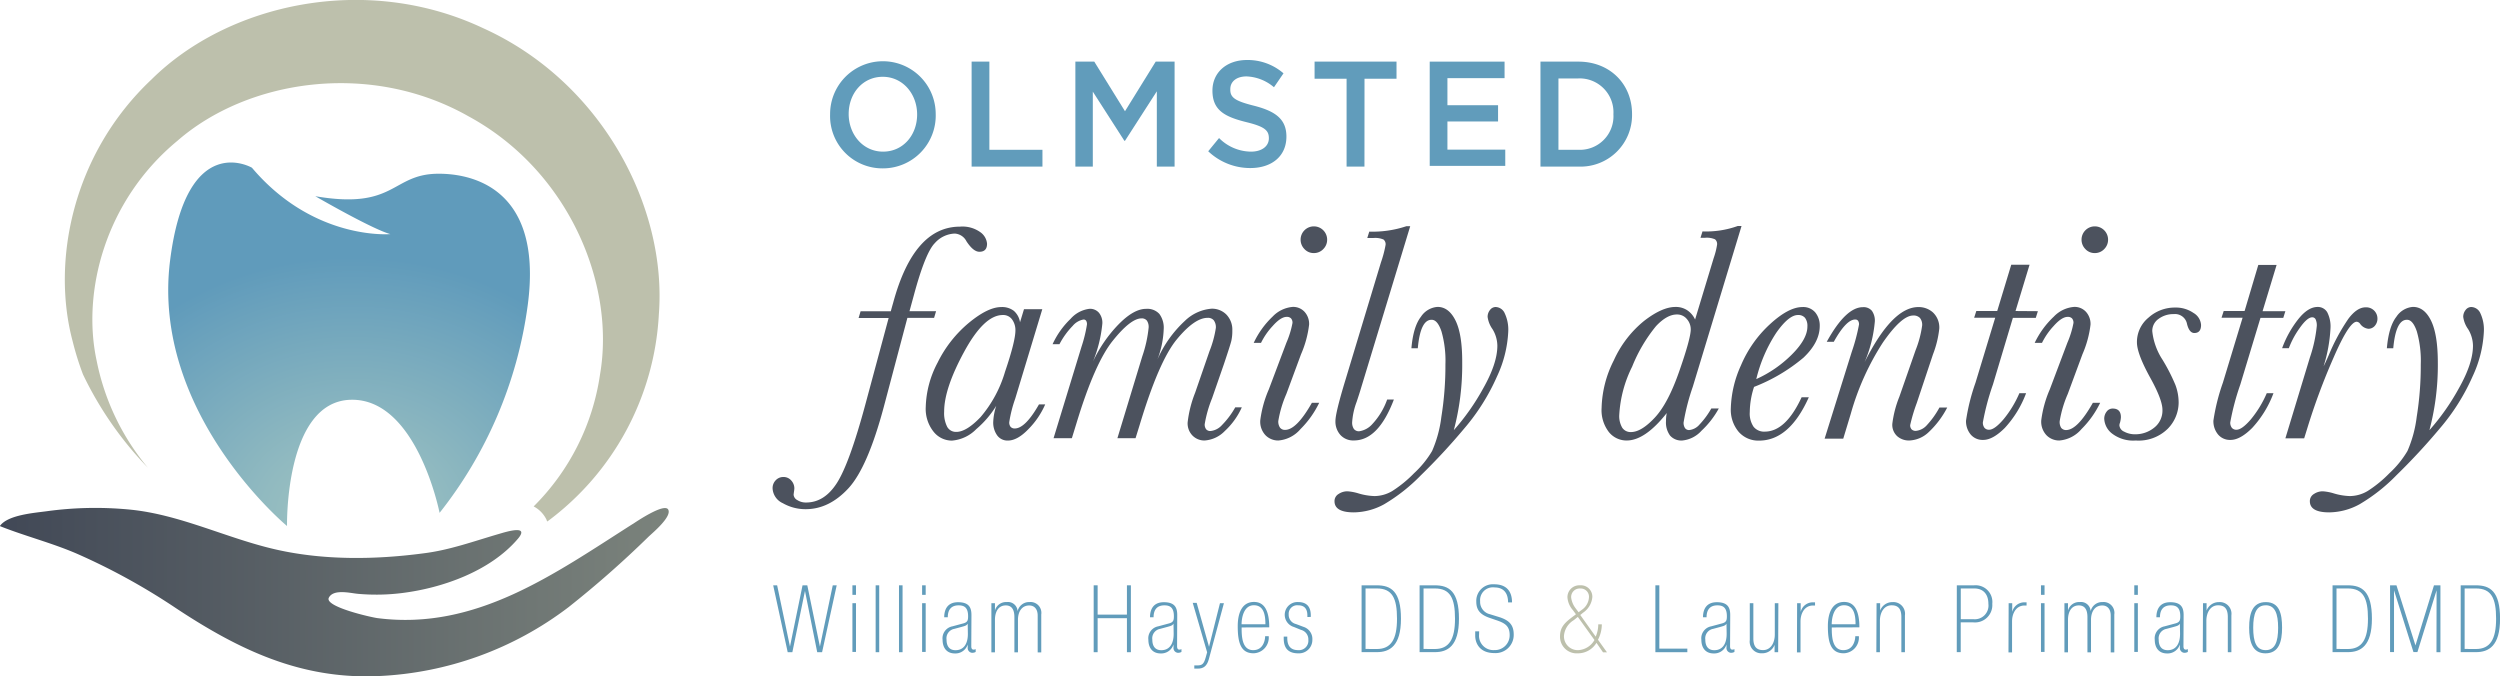 <svg xmlns="http://www.w3.org/2000/svg" xmlns:xlink="http://www.w3.org/1999/xlink" viewBox="0 0 461.63 124.91"><defs><style>.cls-1{fill:url(#radial-gradient);}.cls-2{fill:#bdc0ac;}.cls-3{fill:url(#linear-gradient);}.cls-4{fill:#619cbb;}.cls-5{fill:#4c525e;}</style><radialGradient id="radial-gradient" cx="227.34" cy="34.91" r="56.58" gradientTransform="matrix(-1, 0, 0, 0.86, 292.48, 66.06)" gradientUnits="userSpaceOnUse"><stop offset="0" stop-color="#a1c4c2"/><stop offset="0.3" stop-color="#91bac0"/><stop offset="0.89" stop-color="#68a0bc"/><stop offset="1" stop-color="#609bbb"/></radialGradient><linearGradient id="linear-gradient" y1="109.35" x2="123.46" y2="109.35" gradientUnits="userSpaceOnUse"><stop offset="0" stop-color="#414856"/><stop offset="1" stop-color="#7b837c"/></linearGradient></defs><title>Asset 1</title><g id="Layer_2" data-name="Layer 2"><g id="Layer_1-2" data-name="Layer 1"><path class="cls-1" d="M58.22,36.23s10.46,6.07,13.86,7c0,0-14.13,1.25-25.56-12.26,0,0-12.09-7.08-15.12,17.19C27.89,76.31,53,97.13,53,97.13s-.46-23,11.77-23.31S81.17,94.7,81.17,94.7A78.53,78.53,0,0,0,97.43,56.47C100.61,33.09,85,32.08,81,32.08,72.25,32.08,73.14,38.8,58.22,36.23Z"/><path class="cls-2" d="M15.32,69.13a65.26,65.26,0,0,0,12,17.25,44.25,44.25,0,0,1-9.47-19.76C15.11,54,19.32,37.11,32.76,26c12.93-11.28,35.5-14.85,53.74-4.53,18.44,10,27.2,30.9,24.29,47.72A43.08,43.08,0,0,1,98.54,93.51,5.44,5.44,0,0,1,100.93,96c0,.09.08.2.13.3a50.92,50.92,0,0,0,20.6-38.27c1.53-19.75-10.5-42.89-32.41-52.81C67.51-5.06,42.07.72,28,14.65,13.33,28.45,9.49,48.31,13.41,63A53.71,53.71,0,0,0,15.32,69.13Z"/><path class="cls-3" d="M116.81,96.77c-14.46,9.2-28.92,19.7-47.09,17.37-1.11-.14-9.85-2.1-9-3.77s4-.84,5.36-.72a38,38,0,0,0,8.12-.14c7.52-.93,16.33-4.05,21.41-10,2.31-2.7-2.18-1.3-3.44-.93-4.62,1.34-9.15,3-13.94,3.59-8.9,1.18-18.34,1.31-27.14-.67-9.23-2.07-17.9-6.57-27.39-7.43a65.94,65.94,0,0,0-15,.32c-2.27.32-7.29.66-8.73,2.75,4.52,1.81,9.52,3.08,14.13,5.06a118.52,118.52,0,0,1,18.42,10.12c11.62,7.68,23,13.14,37.32,12.52A62.44,62.44,0,0,0,105,112.1a187.17,187.17,0,0,0,14.76-13c.78-.74,4.33-3.69,3.63-5s-6,2.3-6.56,2.67Z"/><path class="cls-4" d="M148.64,109.12h0l-2.33,11.31h-.86l-2.68-12.35h.73l2.37,11.31h0l2.32-11.31h.88l2.33,11.31h0l2.37-11.31h.73l-2.7,12.35h-.9Z"/><path class="cls-4" d="M157.4,108.08h.66v1.76h-.66Zm0,3.3h.66v9h-.66Z"/><path class="cls-4" d="M161.69,108.08h.66v12.35h-.66Z"/><path class="cls-4" d="M166,108.08h.66v12.35H166Z"/><path class="cls-4" d="M170.27,108.08h.66v1.76h-.66Zm0,3.3h.66v9h-.66Z"/><path class="cls-4" d="M179.35,119.34c0,.43.17.61.4.61a.81.81,0,0,0,.41-.09v.52a1.25,1.25,0,0,1-.69.16.89.89,0,0,1-.78-1V119h0a2.37,2.37,0,0,1-2.37,1.66c-1.57,0-2.27-1.12-2.27-2.52a2.25,2.25,0,0,1,1.83-2.49l2-.54c.78-.21.88-.57.88-1.33,0-1.64-.76-2-1.75-2-1.52,0-2,1-2,2.2h-.66c0-1.23.45-2.78,2.56-2.78s2.47,1.09,2.47,2.39Zm-.66-4.18h0c-.22.36-.47.41-1.14.6l-1.33.36a1.78,1.78,0,0,0-1.44,2c0,1.18.52,1.94,1.66,1.94,1.54,0,2.28-1.21,2.28-3Z"/><path class="cls-4" d="M183.06,111.38h.66v1.35h0a2.13,2.13,0,0,1,2.18-1.56,1.78,1.78,0,0,1,2,1.7h0a2.18,2.18,0,0,1,2.21-1.7,2,2,0,0,1,2.16,2.3v7h-.66v-6.8c0-1.21-.62-1.87-1.56-1.87-1.35,0-2.08,1.11-2.08,2.66v6h-.66v-6.49c0-1.35-.45-2.18-1.59-2.18-1.42,0-2,1.25-2,2.66v6h-.66Z"/><path class="cls-4" d="M201.95,108.08h.73v5.41h5.41v-5.41h.73v12.35h-.73v-6.28h-5.41v6.28h-.73Z"/><path class="cls-4" d="M217.35,119.34c0,.43.17.61.4.61a.81.81,0,0,0,.41-.09v.52a1.25,1.25,0,0,1-.69.16.89.89,0,0,1-.78-1V119h0a2.37,2.37,0,0,1-2.37,1.66c-1.57,0-2.27-1.12-2.27-2.52a2.25,2.25,0,0,1,1.83-2.49l2-.54c.78-.21.88-.57.88-1.33,0-1.64-.76-2-1.75-2-1.52,0-2,1-2,2.2h-.66c0-1.23.45-2.78,2.56-2.78s2.47,1.09,2.47,2.39Zm-.66-4.18h0c-.22.36-.47.41-1.14.6l-1.33.36a1.78,1.78,0,0,0-1.44,2c0,1.18.52,1.94,1.66,1.94,1.54,0,2.28-1.21,2.28-3Z"/><path class="cls-4" d="M225.27,111.38H226l-2.8,10.39c-.35,1.24-1,1.69-2,1.69-.22,0-.45,0-.67,0v-.59c.24,0,.36,0,.57,0,.85,0,1.19-.24,1.52-1.42l.28-1-2.66-9.13h.73l2.28,8.11h0Z"/><path class="cls-4" d="M229.27,115.86c0,1.45,0,4.19,2.13,4.19,1.9,0,2.21-1.9,2.21-2.58h.66a2.89,2.89,0,0,1-2.8,3.16c-2.33,0-2.92-1.9-2.92-5,0-2.77,1-4.48,3-4.48s2.82,1.76,2.82,4.69Zm4.39-.59c0-1.64-.26-3.51-2.13-3.51s-2.27,2.33-2.27,3.51Z"/><path class="cls-4" d="M241.41,113.93v-.26c0-.81-.21-1.9-1.7-1.9a1.57,1.57,0,0,0-1.75,1.68,1.74,1.74,0,0,0,1.35,1.78l1.38.52a2.34,2.34,0,0,1,1.64,2.4,2.47,2.47,0,0,1-2.61,2.49c-2.51,0-2.68-1.8-2.68-2.85v-.24h.66v.29c0,1.28.52,2.21,2,2.21a1.74,1.74,0,0,0,1.89-1.89,1.81,1.81,0,0,0-1.35-1.85l-1.33-.54a2.35,2.35,0,0,1,.78-4.6c2,0,2.35,1.37,2.35,2.47v.28Z"/><path class="cls-4" d="M251.42,108.08h2.82c2.61,0,4.45,1.11,4.45,6.17s-2.11,6.17-4.45,6.17h-2.82Zm2.82,11.76c2.63,0,3.72-1.8,3.72-5.59s-.88-5.59-3.72-5.59h-2.09v11.17Z"/><path class="cls-4" d="M262.13,108.08h2.82c2.61,0,4.45,1.11,4.45,6.17s-2.11,6.17-4.45,6.17h-2.82Zm2.82,11.76c2.63,0,3.72-1.8,3.72-5.59s-.88-5.59-3.72-5.59h-2.09v11.17Z"/><path class="cls-4" d="M273.11,117.26a2.64,2.64,0,0,0,2.8,2.78,2.73,2.73,0,0,0,2.85-2.8c0-1.61-.86-2.16-2.25-2.65l-1.4-.48c-1.63-.55-2.51-1.35-2.51-3a3.07,3.07,0,0,1,3.3-3.22c2.28,0,3.3,1.3,3.3,3.35h-.73c0-1.66-.76-2.77-2.51-2.77a2.36,2.36,0,0,0-2.65,2.56,2.33,2.33,0,0,0,1.82,2.39L277,114c1.59.55,2.51,1.33,2.51,3.15a3.35,3.35,0,0,1-3.58,3.44c-2.85,0-3.53-2-3.53-3.2v-.81h.73Z"/><path class="cls-2" d="M294.79,118.7a4,4,0,0,1-3.46,1.94,3.07,3.07,0,0,1-3.27-3.15c0-1.68.9-2.51,2.21-3.51l.73-.55-.57-.78a3.93,3.93,0,0,1-1-2.39,2.19,2.19,0,0,1,2.32-2.18,2.11,2.11,0,0,1,2.28,2.14,3.88,3.88,0,0,1-1.75,2.94l-.48.4,2.85,4a5.74,5.74,0,0,0,.47-2.28h.66a6.17,6.17,0,0,1-.71,2.85l1.66,2.32H296Zm-3.44-4.79-.76.61a3.72,3.72,0,0,0-1.8,2.87,2.55,2.55,0,0,0,2.63,2.66,3.67,3.67,0,0,0,3-1.87Zm.73-1.3a3,3,0,0,0,1.33-2.37,1.52,1.52,0,0,0-1.61-1.57,1.57,1.57,0,0,0-1.68,1.69,4.14,4.14,0,0,0,.85,2l.52.69Z"/><path class="cls-4" d="M305.67,108.08h.73v11.69h5.17v.66h-5.9Z"/><path class="cls-4" d="M319.46,119.34c0,.43.17.61.4.61a.8.8,0,0,0,.41-.09v.52a1.24,1.24,0,0,1-.69.16.89.89,0,0,1-.78-1V119h0a2.37,2.37,0,0,1-2.37,1.66c-1.57,0-2.27-1.12-2.27-2.52a2.25,2.25,0,0,1,1.83-2.49l2-.54c.78-.21.88-.57.88-1.33,0-1.64-.76-2-1.75-2-1.52,0-2,1-2,2.2h-.66c0-1.23.45-2.78,2.56-2.78s2.47,1.09,2.47,2.39Zm-.66-4.18h0c-.22.36-.47.41-1.14.6l-1.33.36a1.78,1.78,0,0,0-1.44,2c0,1.18.52,1.94,1.66,1.94,1.54,0,2.28-1.21,2.28-3Z"/><path class="cls-4" d="M328.34,120.43h-.66v-1.37h0a2.41,2.41,0,0,1-2.3,1.57,2.15,2.15,0,0,1-2.28-2.44v-6.81h.66v6.5c0,1.61.67,2.16,1.8,2.16,1.38,0,2.16-1.3,2.16-2.87v-5.79h.66Z"/><path class="cls-4" d="M331.84,111.38h.66V113h0a2.3,2.3,0,0,1,2.27-1.78h.38v.59h-.38c-1.54,0-2.3,1.44-2.3,2.92v5.74h-.66Z"/><path class="cls-4" d="M338.24,115.86c0,1.45,0,4.19,2.13,4.19,1.9,0,2.21-1.9,2.21-2.58h.66a2.89,2.89,0,0,1-2.8,3.16c-2.33,0-2.92-1.9-2.92-5,0-2.77,1-4.48,3-4.48s2.82,1.76,2.82,4.69Zm4.39-.59c0-1.64-.26-3.51-2.13-3.51s-2.27,2.33-2.27,3.51Z"/><path class="cls-4" d="M346.51,111.38h.66v1.37h0a2.41,2.41,0,0,1,2.3-1.57,2.15,2.15,0,0,1,2.28,2.44v6.81h-.66v-6.5c0-1.61-.67-2.16-1.8-2.16-1.38,0-2.16,1.3-2.16,2.87v5.79h-.66Z"/><path class="cls-4" d="M361.33,108.08h3.2a3.09,3.09,0,0,1,3.35,3.42,3.2,3.2,0,0,1-3.51,3.42h-2.32v5.5h-.73Zm3.11,6.26a2.53,2.53,0,0,0,2.72-2.84c0-1.76-.93-2.84-2.61-2.84h-2.49v5.67Z"/><path class="cls-4" d="M370.9,111.38h.66V113h0a2.3,2.3,0,0,1,2.27-1.78h.38v.59h-.38c-1.54,0-2.3,1.44-2.3,2.92v5.74h-.66Z"/><path class="cls-4" d="M376.87,108.08h.66v1.76h-.66Zm0,3.3h.66v9h-.66Z"/><path class="cls-4" d="M381.2,111.38h.66v1.35h0a2.13,2.13,0,0,1,2.18-1.56,1.78,1.78,0,0,1,2,1.7h0a2.18,2.18,0,0,1,2.21-1.7,2,2,0,0,1,2.16,2.3v7h-.66v-6.8c0-1.21-.62-1.87-1.56-1.87-1.35,0-2.08,1.11-2.08,2.66v6h-.66v-6.49c0-1.35-.45-2.18-1.59-2.18-1.42,0-2,1.25-2,2.66v6h-.66Z"/><path class="cls-4" d="M394.1,108.08h.66v1.76h-.66Zm0,3.3h.66v9h-.66Z"/><path class="cls-4" d="M403.18,119.34c0,.43.17.61.4.61a.8.8,0,0,0,.41-.09v.52a1.24,1.24,0,0,1-.69.16.89.89,0,0,1-.78-1V119h0a2.37,2.37,0,0,1-2.37,1.66c-1.57,0-2.27-1.12-2.27-2.52a2.25,2.25,0,0,1,1.83-2.49l2-.54c.78-.21.88-.57.88-1.33,0-1.64-.76-2-1.75-2-1.52,0-2,1-2,2.2h-.66c0-1.23.45-2.78,2.56-2.78s2.47,1.09,2.47,2.39Zm-.66-4.18h0c-.22.36-.47.41-1.14.6l-1.33.36a1.78,1.78,0,0,0-1.44,2c0,1.18.52,1.94,1.66,1.94,1.54,0,2.28-1.21,2.28-3Z"/><path class="cls-4" d="M406.79,111.38h.66v1.37h0a2.41,2.41,0,0,1,2.3-1.57,2.15,2.15,0,0,1,2.28,2.44v6.81h-.66v-6.5c0-1.61-.67-2.16-1.8-2.16-1.38,0-2.16,1.3-2.16,2.87v5.79h-.66Z"/><path class="cls-4" d="M418.31,120.64c-2.39,0-3-2.13-3-4.74s.59-4.72,3.08-4.72,3,2.13,3,4.72S420.8,120.64,418.31,120.64Zm.05-8.87c-1.73,0-2.3,1.54-2.3,4.15s.57,4.13,2.3,4.13,2.3-1.54,2.3-4.13S420.09,111.76,418.36,111.76Z"/><path class="cls-4" d="M430.71,108.08h2.82c2.61,0,4.45,1.11,4.45,6.17s-2.11,6.17-4.45,6.17h-2.82Zm2.82,11.76c2.63,0,3.72-1.8,3.72-5.59s-.88-5.59-3.72-5.59h-2.09v11.17Z"/><path class="cls-4" d="M449.92,109h0l-3.54,11.41h-.73L442.06,109h0v11.41h-.73V108.08h1.18l3.51,11.1h0l3.42-11.1h1.19v12.35h-.73Z"/><path class="cls-4" d="M454.37,108.08h2.82c2.61,0,4.45,1.11,4.45,6.17s-2.11,6.17-4.45,6.17h-2.82Zm2.82,11.76c2.63,0,3.72-1.8,3.72-5.59s-.88-5.59-3.72-5.59h-2.09v11.17Z"/><path class="cls-4" d="M163,31.09a9.66,9.66,0,0,1-9.72-10,9.75,9.75,0,1,1,19.5-.06A9.75,9.75,0,0,1,163,31.09Zm0-16.91c-3.7,0-6.29,3.07-6.29,6.86S159.35,28,163.06,28s6.29-3.07,6.29-6.86S166.71,14.18,163,14.18Z"/><path class="cls-4" d="M179.41,11.38h3.28V27.66h9.8v3.1H179.41Z"/><path class="cls-4" d="M207.73,26h-.11l-5.83-9.08V30.76h-3.22V11.38h3.49l5.67,9.16,5.67-9.16h3.49V30.76h-3.28V16.86Z"/><path class="cls-4" d="M231.54,19.52c3.94,1,6,2.46,6,5.7,0,3.65-2.74,5.81-6.66,5.81a11.24,11.24,0,0,1-7.78-3.1l2-2.44A8.42,8.42,0,0,0,231,28c2,0,3.3-1,3.3-2.46s-.75-2.16-4.21-3c-4-1-6.21-2.21-6.21-5.81,0-3.38,2.66-5.65,6.37-5.65A10.09,10.09,0,0,1,237,13.54l-1.76,2.57a8.28,8.28,0,0,0-5.06-2c-1.92,0-3,1-3,2.32C227.12,18,228,18.63,231.54,19.52Z"/><path class="cls-4" d="M251.95,30.76h-3.3V14.54h-5.91V11.38h15.13v3.16h-5.91Z"/><path class="cls-4" d="M277.82,14.43H267.27v5h9.35v3h-9.35v5.2h10.68v3H264V11.38h13.82Z"/><path class="cls-4" d="M291.45,30.76h-7V11.38h7c5.86,0,9.91,4.18,9.91,9.66A9.51,9.51,0,0,1,291.45,30.76Zm0-16.27h-3.68V27.66h3.68a6.2,6.2,0,0,0,6.47-6.56A6.25,6.25,0,0,0,291.45,14.48Z"/><path class="cls-5" d="M172.85,57.46l-.37,1.24h-4.93l-4.37,16.49q-3,11.19-6.54,15t-7.81,3.83a8.38,8.38,0,0,1-4.27-1.1,3.18,3.18,0,0,1-1.9-2.73,2.06,2.06,0,0,1,.59-1.52,1.89,1.89,0,0,1,1.38-.59,1.86,1.86,0,0,1,1.49.66,2.15,2.15,0,0,1,.56,1.42,5.09,5.09,0,0,1-.08.7l-.06.48a1.24,1.24,0,0,0,.68,1,2.89,2.89,0,0,0,1.63.45q3.38,0,5.69-3.61t5.24-14.46l4.31-16h-5.55l.37-1.24h5.58q.08-.34.45-1.63,3.81-14,12.32-14A5.65,5.65,0,0,1,181,42.86,2.91,2.91,0,0,1,182.26,45q0,1.49-1.41,1.49-1.13,0-2.4-1.95a2.58,2.58,0,0,0-2.17-1.41,5.16,5.16,0,0,0-3.66,1.76q-1.75,1.76-3.86,9.57l-.82,3Z"/><path class="cls-5" d="M189.08,57.1h3.38l-5,16.52a23.9,23.9,0,0,0-1.1,4.34,1.29,1.29,0,0,0,.25.86,1,1,0,0,0,.76.3q1.95,0,4.48-4.45H193a15,15,0,0,1-3.14,4.61q-2,2.07-3.76,2.07a2.34,2.34,0,0,1-2-1,4.06,4.06,0,0,1-.7-2.42,11,11,0,0,1,.56-3,17.92,17.92,0,0,1-3.68,4.3,7.08,7.08,0,0,1-4.52,2.13,4.32,4.32,0,0,1-3.4-1.68,6.76,6.76,0,0,1-1.42-4.52,18.43,18.43,0,0,1,2.2-8.22,22.41,22.41,0,0,1,5.74-7.31q3.54-2.93,6-2.93a3.56,3.56,0,0,1,2.33.7,3.52,3.52,0,0,1,1.14,2.11ZM174.34,76a5.56,5.56,0,0,0,.56,2.81,1.84,1.84,0,0,0,1.69.94q1.86,0,4.47-2.73a22.73,22.73,0,0,0,4.52-8.37Q187.5,63,187.5,61a3.33,3.33,0,0,0-.61-2,2,2,0,0,0-1.73-.83q-3.44,0-7.13,6.79T174.34,76Z"/><path class="cls-5" d="M228.09,75.22h1.21a13.37,13.37,0,0,1-3.14,4.37,5.72,5.72,0,0,1-3.76,1.75,3.08,3.08,0,0,1-2.16-.87A3.21,3.21,0,0,1,219.3,78a21.23,21.23,0,0,1,1.38-5.47l2.65-7.67a19.57,19.57,0,0,0,1.18-4.31,2.17,2.17,0,0,0-.38-1.4,1.39,1.39,0,0,0-1.14-.46q-2.42,0-5.71,4t-6.84,15.78l-.76,2.45h-3.35l4.59-15.11a23.35,23.35,0,0,0,1.18-5.33,2.07,2.07,0,0,0-.32-1.27,1.18,1.18,0,0,0-1-.42q-2,0-5.33,4.16t-6.68,15.21l-.85,2.76h-3.38L199.71,64a25.38,25.38,0,0,0,1-4.09,1.2,1.2,0,0,0-.15-.68.56.56,0,0,0-.49-.23,3.38,3.38,0,0,0-2,1.18,14.28,14.28,0,0,0-2.44,3.38h-1.27a15.38,15.38,0,0,1,3.33-4.69,5.54,5.54,0,0,1,3.5-1.85,2.17,2.17,0,0,1,1.73.73,2.91,2.91,0,0,1,.63,2,24.93,24.93,0,0,1-1.72,7,25,25,0,0,1,4.71-6.85q2.82-2.88,5.1-2.87a3,3,0,0,1,2.44.94,4.28,4.28,0,0,1,.8,2.83,17.27,17.27,0,0,1-1.16,5.58,21.43,21.43,0,0,1,5.07-7.13A8,8,0,0,1,223.72,57a3.74,3.74,0,0,1,2.73,1.08,4,4,0,0,1,1.1,2.95,8.21,8.21,0,0,1-.18,1.9q-.18.75-1.37,4.3l-2.2,6.34a22.35,22.35,0,0,0-1.35,4.76,1.45,1.45,0,0,0,.27.94,1,1,0,0,0,.78.32,3.28,3.28,0,0,0,2.14-1.1A15.43,15.43,0,0,0,228.09,75.22Z"/><path class="cls-5" d="M242.24,74.38h1.35a17.57,17.57,0,0,1-3.45,4.85,6,6,0,0,1-4.1,2.11,3.28,3.28,0,0,1-2.33-.94,3.64,3.64,0,0,1-1-2.78,20.81,20.81,0,0,1,1.58-5.72l3.24-8.6a17.09,17.09,0,0,0,1.13-3.66,1.19,1.19,0,0,0-.27-.85,1.06,1.06,0,0,0-.8-.28q-1.1,0-2.61,1.71a12.78,12.78,0,0,0-2.13,3.09H231.5A16.19,16.19,0,0,1,235,58.45a5.79,5.79,0,0,1,3.71-1.78,2.85,2.85,0,0,1,2.17.9,3.32,3.32,0,0,1,.85,2.37,19.27,19.27,0,0,1-1.49,5.47l-2.71,7.33a21.08,21.08,0,0,0-1.49,5,2,2,0,0,0,.32,1.23,1.13,1.13,0,0,0,.94.41Q239.42,79.37,242.24,74.38Zm-2.08-30.13a2.45,2.45,0,0,1,4.9,0,2.41,2.41,0,0,1-.72,1.75,2.34,2.34,0,0,1-1.73.73,2.3,2.3,0,0,1-1.75-.75A2.45,2.45,0,0,1,240.16,44.24Z"/><path class="cls-5" d="M256.14,73.78h1.24q-2.87,7.56-7.38,7.55a3.18,3.18,0,0,1-2.48-1,3.7,3.7,0,0,1-.93-2.58q0-1.52,1.83-7.53L255,48.44a20.86,20.86,0,0,0,.85-3.21,1.12,1.12,0,0,0-.38-1,3.88,3.88,0,0,0-1.9-.28h-1.1l.37-1.18a19.64,19.64,0,0,0,6.85-1h.71l-9.08,29.88q-.2.71-.82,2.57a13,13,0,0,0-.82,3.72,2.07,2.07,0,0,0,.32,1.27,1.15,1.15,0,0,0,1,.42,4,4,0,0,0,2.4-1.32A13,13,0,0,0,256.14,73.78Z"/><path class="cls-5" d="M261.8,64.31h-1.18q.34-4,1.76-5.82a4,4,0,0,1,3.06-1.82q2.09,0,3.34,2.55T270,67a46.84,46.84,0,0,1-1.55,12.43,42.06,42.06,0,0,0,5.4-7.67q2.64-4.65,2.64-7.92a6,6,0,0,0-.9-3.07,5.05,5.05,0,0,1-.9-2.25,2,2,0,0,1,.44-1.28,1.31,1.31,0,0,1,1.06-.55,1.9,1.9,0,0,1,1.66,1.16,7.12,7.12,0,0,1,.65,3.41,21.83,21.83,0,0,1-2.07,8.24,38.77,38.77,0,0,1-6.07,9.64,115.14,115.14,0,0,1-8,8.63,32.4,32.4,0,0,1-6.79,5.35A11.88,11.88,0,0,1,250,94.61q-3.58,0-3.58-2.06a1.52,1.52,0,0,1,.76-1.34,2.91,2.91,0,0,1,1.61-.49,8.88,8.88,0,0,1,2,.37,11.44,11.44,0,0,0,3,.51,6.51,6.51,0,0,0,3.31-.94,22.38,22.38,0,0,0,4-3.27,18.12,18.12,0,0,0,3.34-4.11,22.52,22.52,0,0,0,1.71-6.3,59.49,59.49,0,0,0,.75-9.7,19.68,19.68,0,0,0-.73-6.09q-.73-2.14-1.8-2.14Q262.28,59,261.8,64.31Z"/><path class="cls-5" d="M316,75.42h1.38a16.36,16.36,0,0,1-3.2,4.12,5.48,5.48,0,0,1-3.54,1.8,2.78,2.78,0,0,1-2.25-.9,4.06,4.06,0,0,1-.76-2.68,7.3,7.3,0,0,1,.14-1.49q-4,5.07-7.41,5.07a4.19,4.19,0,0,1-3.27-1.55,6.61,6.61,0,0,1-1.35-4.48A20.38,20.38,0,0,1,298,66.53a19.87,19.87,0,0,1,5.58-7.27q3.33-2.58,5.78-2.58a3.8,3.8,0,0,1,2.16.59A4.09,4.09,0,0,1,313,59l3.44-11.36a13.74,13.74,0,0,0,.62-2.45,1.11,1.11,0,0,0-.38-1,3.79,3.79,0,0,0-1.87-.28H314l.37-1.18a17.19,17.19,0,0,0,6.51-1h.7l-9,29.68A39.93,39.93,0,0,0,310.88,78a1.74,1.74,0,0,0,.27,1.06.91.91,0,0,0,.78.35,2.89,2.89,0,0,0,1.87-1A15.13,15.13,0,0,0,316,75.42ZM299,76.6a4.22,4.22,0,0,0,.55,2.38,1.84,1.84,0,0,0,1.62.8q1.89,0,4.37-2.64t4.57-8.68q2.09-6,2.09-7.65a2.88,2.88,0,0,0-.71-1.89,2.3,2.3,0,0,0-1.86-.85q-1.83,0-3.85,2.16a28.53,28.53,0,0,0-4.4,7.47A22.75,22.75,0,0,0,299,76.6Z"/><path class="cls-5" d="M332.67,73.36H334q-3.58,8-9.19,8a4.81,4.81,0,0,1-3.76-1.62,6.32,6.32,0,0,1-1.45-4.38,20.42,20.42,0,0,1,1.87-7.89,21.83,21.83,0,0,1,5.33-7.58q3.45-3.18,6-3.19a2.91,2.91,0,0,1,2.4,1,3.82,3.82,0,0,1,.82,2.49q0,3-3,5.85a32.25,32.25,0,0,1-9.13,5.4,15.2,15.2,0,0,0-.79,4.65,4.35,4.35,0,0,0,.7,2.71,2.49,2.49,0,0,0,2.09.9Q329.74,79.68,332.67,73.36ZM324.3,70a22.14,22.14,0,0,0,6.54-4.51q2.9-2.88,2.9-5.21a2.44,2.44,0,0,0-.44-1.59,1.61,1.61,0,0,0-1.31-.52q-1.69,0-4,3.28A27.11,27.11,0,0,0,324.3,70Z"/><path class="cls-5" d="M358.12,75.25h1.44a16.76,16.76,0,0,1-3.45,4.57,5.48,5.48,0,0,1-3.59,1.52,3.27,3.27,0,0,1-2.18-.78,2.84,2.84,0,0,1-.92-2.3,19.75,19.75,0,0,1,1.3-5l3-8.6a19.21,19.21,0,0,0,1.21-4.57,2,2,0,0,0-.41-1.38,1.61,1.61,0,0,0-1.25-.45q-2.14,0-5.6,5a48.14,48.14,0,0,0-5.93,13.18L340.36,81h-3.44l5-16a35.25,35.25,0,0,0,1.35-5.07,1.18,1.18,0,0,0-.17-.7.63.63,0,0,0-.54-.23q-1.66,0-3.95,4.12h-1.3q3.52-6.4,6.68-6.4a2,2,0,0,1,1.65.66,3.11,3.11,0,0,1,.55,2,24.42,24.42,0,0,1-1.89,7.5q5.1-10.17,9.92-10.18a3.94,3.94,0,0,1,2.71,1,3.81,3.81,0,0,1,1.16,3,18.62,18.62,0,0,1-1.16,4.73l-3,9a31,31,0,0,0-1.21,4.06,1.09,1.09,0,0,0,.27.8,1.05,1.05,0,0,0,.78.27,3.09,3.09,0,0,0,2.06-1.09A15.53,15.53,0,0,0,358.12,75.25Z"/><path class="cls-5" d="M376.3,57.46l-.39,1.24h-4.23L368,71a45.72,45.72,0,0,0-1.86,7,1.56,1.56,0,0,0,.3,1,1.06,1.06,0,0,0,.86.35q1,0,2.65-1.92a19.93,19.93,0,0,0,2.93-4.82h1.24a19.4,19.4,0,0,1-3.93,6.41q-2.21,2.21-4,2.21a2.86,2.86,0,0,1-2.3-1,3.83,3.83,0,0,1-.86-2.56,37.11,37.11,0,0,1,1.75-7l3.64-12h-3.89l.4-1.24h3.86l2.59-8.54h3.38l-2.59,8.54Z"/><path class="cls-5" d="M386.45,74.38h1.35a17.59,17.59,0,0,1-3.45,4.85,6,6,0,0,1-4.1,2.11,3.28,3.28,0,0,1-2.33-.94,3.64,3.64,0,0,1-1-2.78,20.83,20.83,0,0,1,1.58-5.72l3.24-8.6a17.12,17.12,0,0,0,1.13-3.66,1.19,1.19,0,0,0-.27-.85,1.06,1.06,0,0,0-.8-.28q-1.1,0-2.61,1.71a12.8,12.8,0,0,0-2.13,3.09h-1.35a16.18,16.18,0,0,1,3.54-4.85A5.79,5.79,0,0,1,383,56.67a2.84,2.84,0,0,1,2.17.9,3.32,3.32,0,0,1,.85,2.37,19.3,19.3,0,0,1-1.49,5.47l-2.71,7.33a21.09,21.09,0,0,0-1.49,5A2,2,0,0,0,380.6,79a1.14,1.14,0,0,0,.94.41Q383.63,79.37,386.45,74.38Zm-2.09-30.13a2.45,2.45,0,0,1,4.9,0,2.41,2.41,0,0,1-.72,1.75,2.34,2.34,0,0,1-1.73.73,2.3,2.3,0,0,1-1.75-.75A2.45,2.45,0,0,1,384.36,44.24Z"/><path class="cls-5" d="M402.29,74.35a6.94,6.94,0,0,1-2,4.81,7.67,7.67,0,0,1-5.93,2.18A6.41,6.41,0,0,1,390,80.06a3.68,3.68,0,0,1-1.45-2.75A2.14,2.14,0,0,1,389,76a1.35,1.35,0,0,1,1.11-.56q1.52,0,1.52,1.61a4.66,4.66,0,0,1-.17,1,1.54,1.54,0,0,0-.11.48,1.4,1.4,0,0,0,.87,1.17,4.17,4.17,0,0,0,2.09.49,5.49,5.49,0,0,0,3.44-1.2,4,4,0,0,0,1.55-3.31q0-1.83-2.17-5.78-2.54-4.57-2.54-6.68a5.82,5.82,0,0,1,2.14-4.57,7.23,7.23,0,0,1,4.88-1.86,5.75,5.75,0,0,1,3.43,1A2.78,2.78,0,0,1,406.43,60q0,1.49-1.24,1.49-.93,0-1.35-1.66A2.25,2.25,0,0,0,401.39,58a4.57,4.57,0,0,0-2.79.87,2.71,2.71,0,0,0-1.18,2.28,11.91,11.91,0,0,0,1.89,5.27,34.41,34.41,0,0,1,2.38,4.65A9.27,9.27,0,0,1,402.29,74.35Z"/><path class="cls-5" d="M422,57.46l-.39,1.24H417.4L413.68,71a45.72,45.72,0,0,0-1.86,7,1.56,1.56,0,0,0,.3,1,1.06,1.06,0,0,0,.86.35q1,0,2.65-1.92a19.93,19.93,0,0,0,2.93-4.82h1.24a19.4,19.4,0,0,1-3.93,6.41q-2.21,2.21-4,2.21a2.86,2.86,0,0,1-2.3-1,3.83,3.83,0,0,1-.86-2.56,37.11,37.11,0,0,1,1.75-7l3.64-12h-3.89l.4-1.24h3.86L417,48.92h3.38l-2.59,8.54Z"/><path class="cls-5" d="M422.64,64.29H421.4a19.37,19.37,0,0,1,3-5.38q1.79-2.23,3.54-2.23a2,2,0,0,1,1.8,1,5.78,5.78,0,0,1,.59,2.95,28.19,28.19,0,0,1-1.27,7q.17-.28.93-2a36.38,36.38,0,0,1,3.66-6.79q1.58-2.09,3.16-2.09A2.07,2.07,0,0,1,439,58.79a2,2,0,0,1-.49,1.38,1.54,1.54,0,0,1-1.17.54,2.15,2.15,0,0,1-1.55-.93.85.85,0,0,0-.62-.37q-1.41,0-4.34,6.78a118.85,118.85,0,0,0-4.74,12.75l-.62,2H422L426.53,66a25.58,25.58,0,0,0,1.27-5.81,2.67,2.67,0,0,0-.21-1.21.68.68,0,0,0-.63-.39q-.93,0-2.33,2A15.87,15.87,0,0,0,422.64,64.29Z"/><path class="cls-5" d="M441.92,64.31h-1.18q.34-4,1.76-5.82a4,4,0,0,1,3.06-1.82q2.09,0,3.34,2.55T450.15,67a46.84,46.84,0,0,1-1.55,12.43,42.06,42.06,0,0,0,5.4-7.67q2.64-4.65,2.64-7.92a6,6,0,0,0-.9-3.07,5.05,5.05,0,0,1-.9-2.25,2,2,0,0,1,.44-1.28,1.31,1.31,0,0,1,1.06-.55A1.9,1.9,0,0,1,458,57.83a7.12,7.12,0,0,1,.65,3.41,21.83,21.83,0,0,1-2.07,8.24,38.77,38.77,0,0,1-6.07,9.64,115.14,115.14,0,0,1-8,8.63,32.4,32.4,0,0,1-6.79,5.35,11.88,11.88,0,0,1-5.62,1.51q-3.58,0-3.58-2.06a1.52,1.52,0,0,1,.76-1.34,2.91,2.91,0,0,1,1.61-.49,8.88,8.88,0,0,1,2,.37,11.44,11.44,0,0,0,3,.51,6.51,6.51,0,0,0,3.31-.94,22.38,22.38,0,0,0,4-3.27,18.12,18.12,0,0,0,3.34-4.11,22.52,22.52,0,0,0,1.71-6.3,59.49,59.49,0,0,0,.75-9.7,19.68,19.68,0,0,0-.73-6.09q-.73-2.14-1.8-2.14Q442.4,59,441.92,64.31Z"/></g></g></svg>
